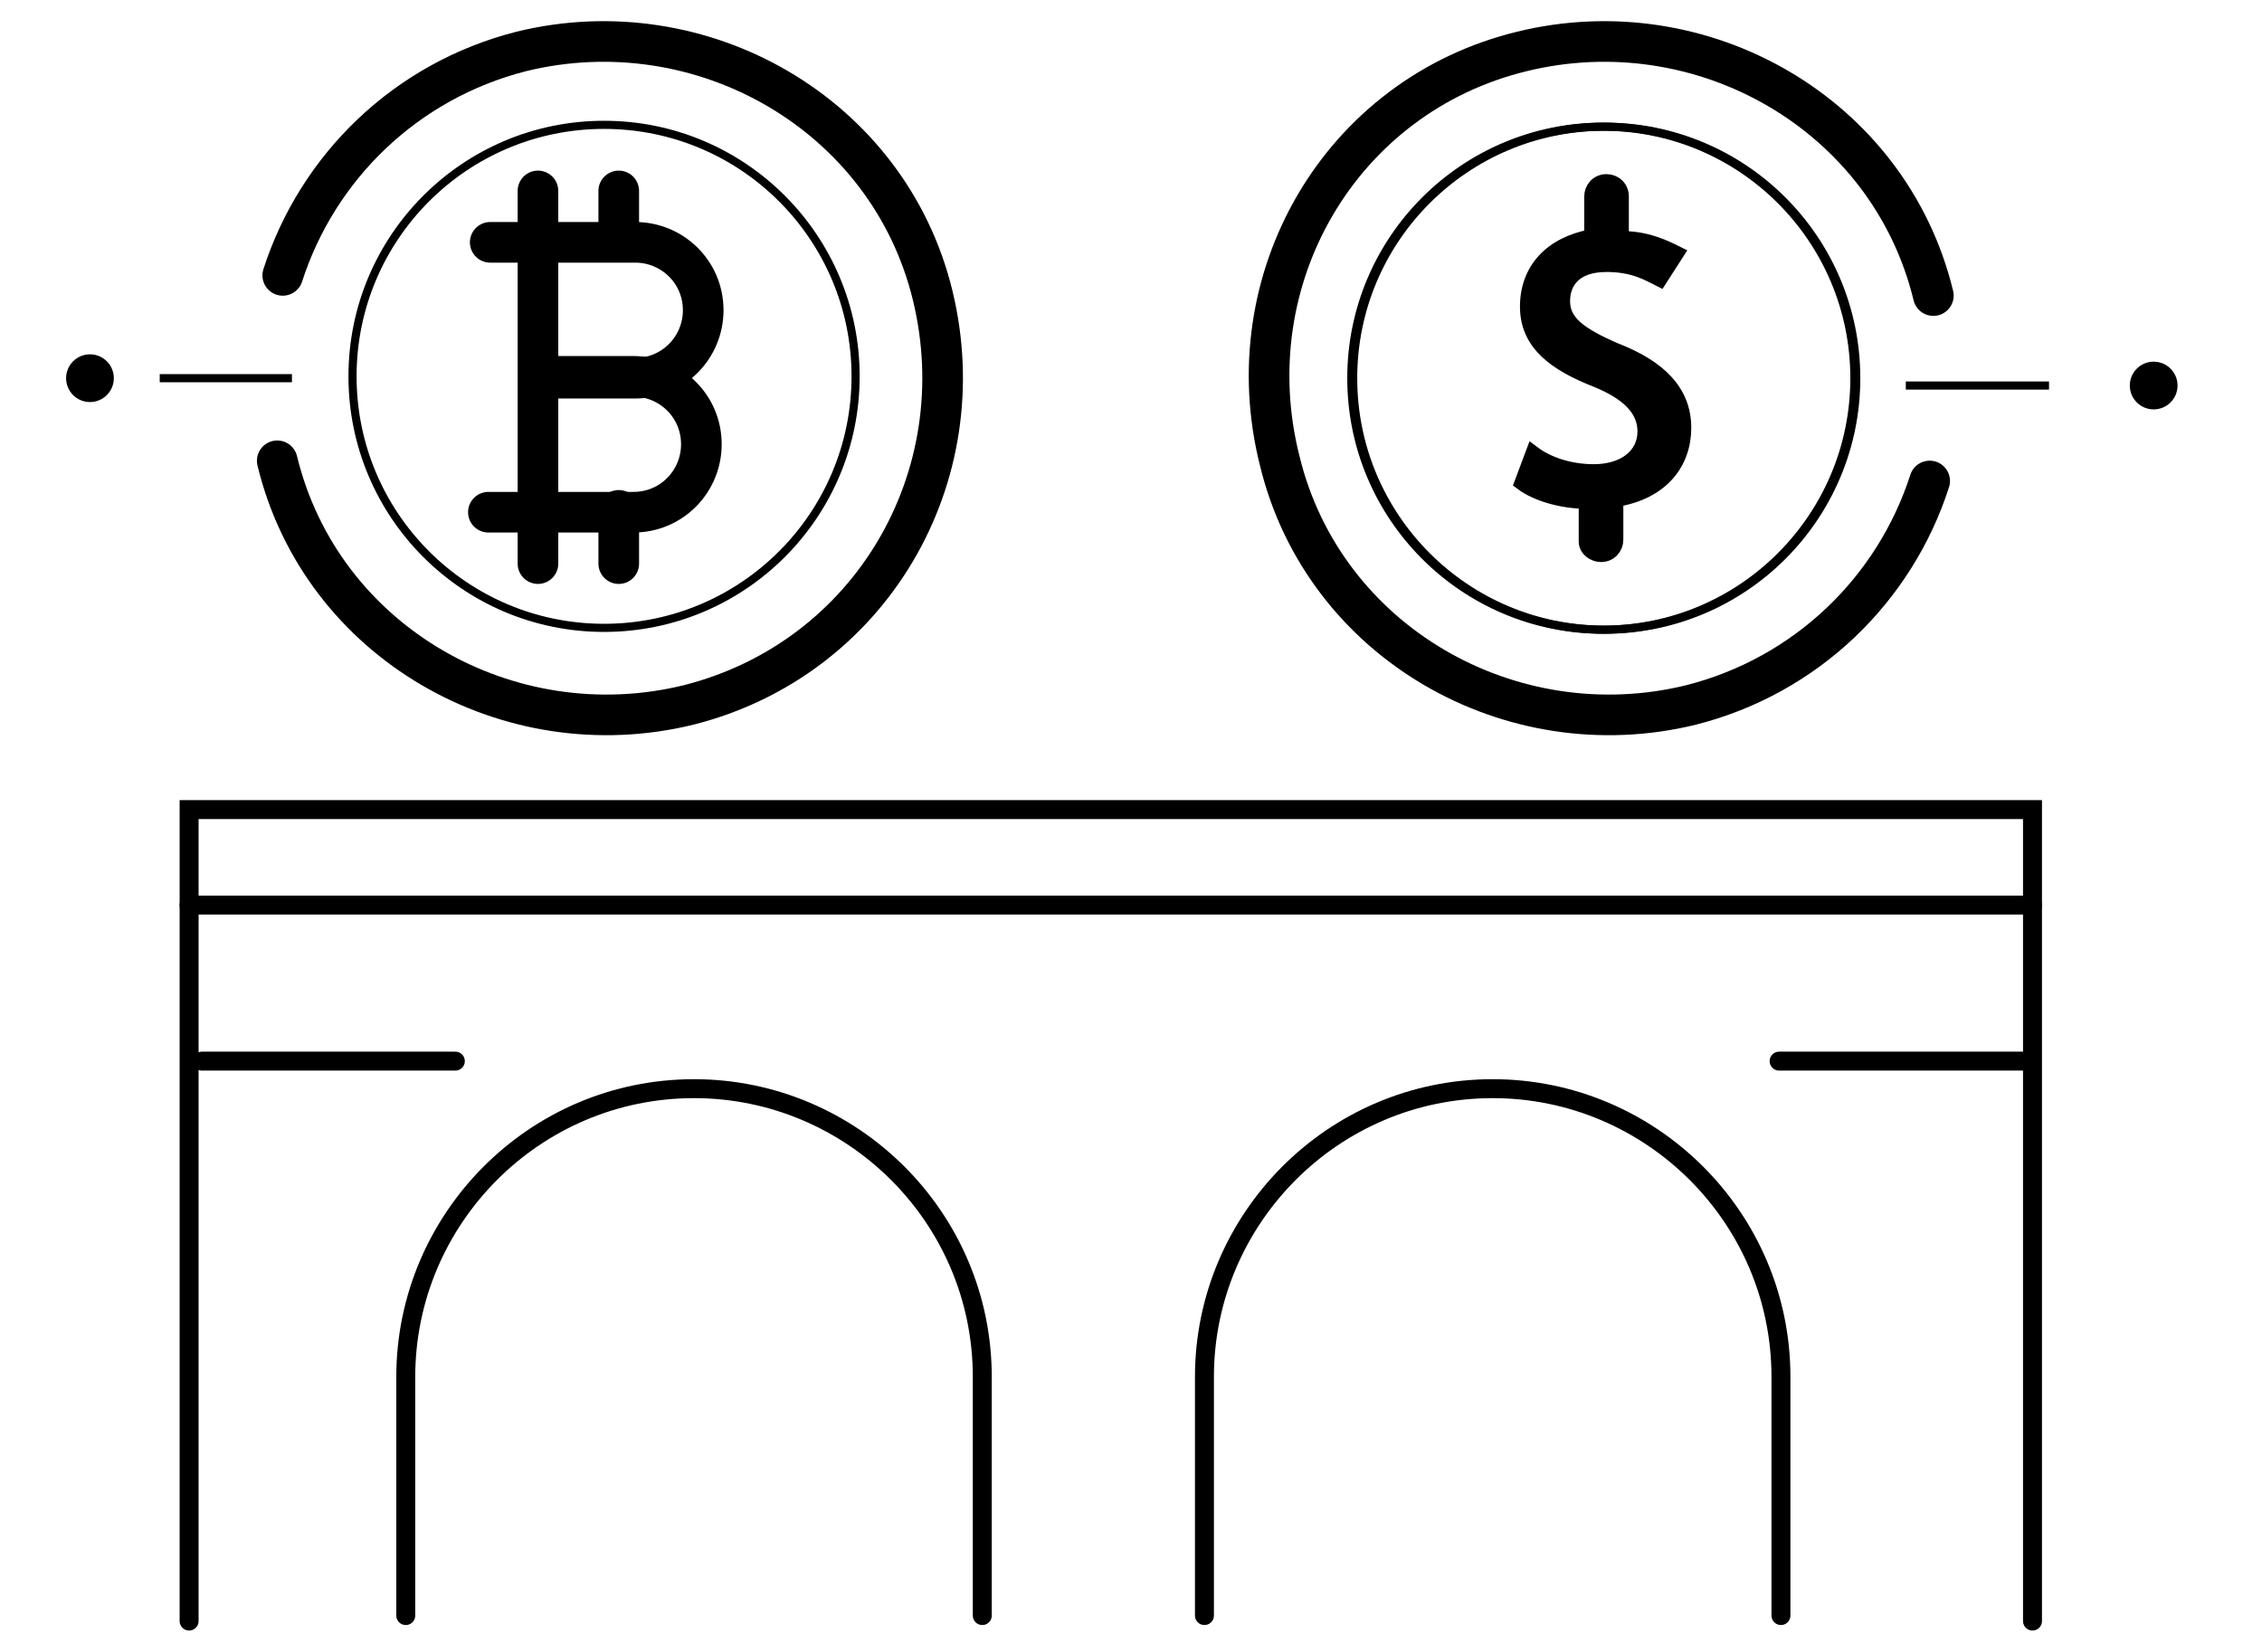 <?xml version="1.0" encoding="utf-8"?>
<!-- Generator: Adobe Illustrator 24.0.1, SVG Export Plug-In . SVG Version: 6.00 Build 0)  -->
<svg version="1.1" id="Layer_1" xmlns="http://www.w3.org/2000/svg" xmlns:xlink="http://www.w3.org/1999/xlink" x="0px" y="0px"
	 viewBox="0 0 123.2 90" style="enable-background:new 0 0 123.2 90;" xml:space="preserve">
<style type="text/css">
	.st0{fill:none;stroke:#000000;stroke-width:1.032;stroke-linecap:round;stroke-miterlimit:10;}
	.st1{fill:none;stroke:#000000;stroke-width:0.443;stroke-miterlimit:10;}
	.st2{stroke:#000000;stroke-width:0.83;stroke-miterlimit:10;}
	.st3{fill:none;stroke:#000000;stroke-width:2.213;stroke-linecap:round;stroke-linejoin:round;stroke-miterlimit:10;}
</style>
<g>
	<polyline class="st0" points="10.3,88.3 10.3,44.1 110.7,44.1 110.7,88.3 	"/>
	<path class="st0" d="M22.1,88V75c0-8.6,7-15.7,15.7-15.7l0,0c8.6,0,15.7,7,15.7,15.7V88"/>
	<path class="st0" d="M65.6,88V75c0-8.6,7-15.7,15.7-15.7l0,0c8.6,0,15.7,7,15.7,15.7V88"/>
	<line class="st0" x1="10.3" y1="49.3" x2="110.7" y2="49.3"/>
	<line class="st0" x1="11" y1="57.8" x2="24.8" y2="57.8"/>
	<line class="st0" x1="96.9" y1="57.8" x2="110.6" y2="57.8"/>
	<circle id="XMLID_34_" class="st1" cx="87.3" cy="20.6" r="13.7"/>
	<g>
		<path class="st2" d="M86.4,29.5v-2.2c-1.3,0-2.7-0.4-3.5-1l0.6-1.6c0.8,0.6,2,1,3.3,1c1.7,0,2.8-0.9,2.8-2.2
			c0-1.2-0.9-2.1-2.6-2.8c-2.3-0.9-3.8-2-3.8-4s1.3-3.4,3.5-3.8v-2.2c0-0.4,0.3-0.8,0.8-0.8l0,0c0.4,0,0.8,0.3,0.8,0.8V13
			c1.3,0,2.2,0.4,3,0.8l-0.9,1.4c-0.6-0.3-1.4-0.8-2.9-0.8c-1.8,0-2.4,1-2.4,2c0,1.1,0.8,1.8,2.9,2.7c2.3,0.9,3.7,2.2,3.7,4.2
			c0,1.9-1.2,3.5-3.7,3.9v2.2c0,0.4-0.3,0.8-0.8,0.8l0,0C86.8,30.2,86.4,29.9,86.4,29.5z"/>
	</g>
	<g>
		<circle id="XMLID_2_" class="st1" cx="32.9" cy="20.5" r="13.7"/>
		<path id="XMLID_1_" class="st3" d="M15.4,15c1.9-5.9,6.7-10.6,13-12.2c9.8-2.4,20,3.4,22.4,13.3s-3.4,19.8-13.3,22.3
			c-9.8,2.4-20-3.4-22.4-13.3"/>
		<g id="XMLID_38_">
			<line id="XMLID_46_" class="st3" x1="33.7" y1="27.8" x2="33.7" y2="30.7"/>
			<line id="XMLID_44_" class="st3" x1="33.7" y1="10.4" x2="33.7" y2="12.8"/>
			<g id="XMLID_40_">
				<line id="XMLID_43_" class="st3" x1="29.3" y1="10.4" x2="29.3" y2="30.7"/>
				<path id="XMLID_42_" class="st3" d="M26.7,13.2h7.9c2,0,3.7,1.6,3.7,3.7l0,0c0,2-1.6,3.7-3.7,3.7h-4.2"/>
				<path id="XMLID_41_" class="st3" d="M30.3,20.5h4.2c2,0,3.7,1.6,3.7,3.7l0,0c0,2-1.6,3.7-3.7,3.7h-7.9"/>
			</g>
		</g>
		<circle cx="4.9" cy="20.6" r="1.3"/>
		<g>
			<g>
				<line class="st1" x1="8.7" y1="20.6" x2="15.9" y2="20.6"/>
			</g>
		</g>
	</g>
	<circle id="XMLID_36_" class="st1" cx="87.4" cy="20.6" r="13.7"/>
	<path id="XMLID_35_" class="st3" d="M105.1,26.2c-1.9,5.9-6.7,10.6-13,12.2c-9.8,2.4-20-3.4-22.4-13.3C67.2,15.2,73,5.2,82.9,2.8
		c9.8-2.4,20,3.4,22.4,13.3"/>
	<circle cx="117.3" cy="21" r="1.3"/>
	<g>
		<g>
			<line class="st1" x1="111.6" y1="21" x2="103.8" y2="21"/>
		</g>
	</g>
</g>
</svg>
